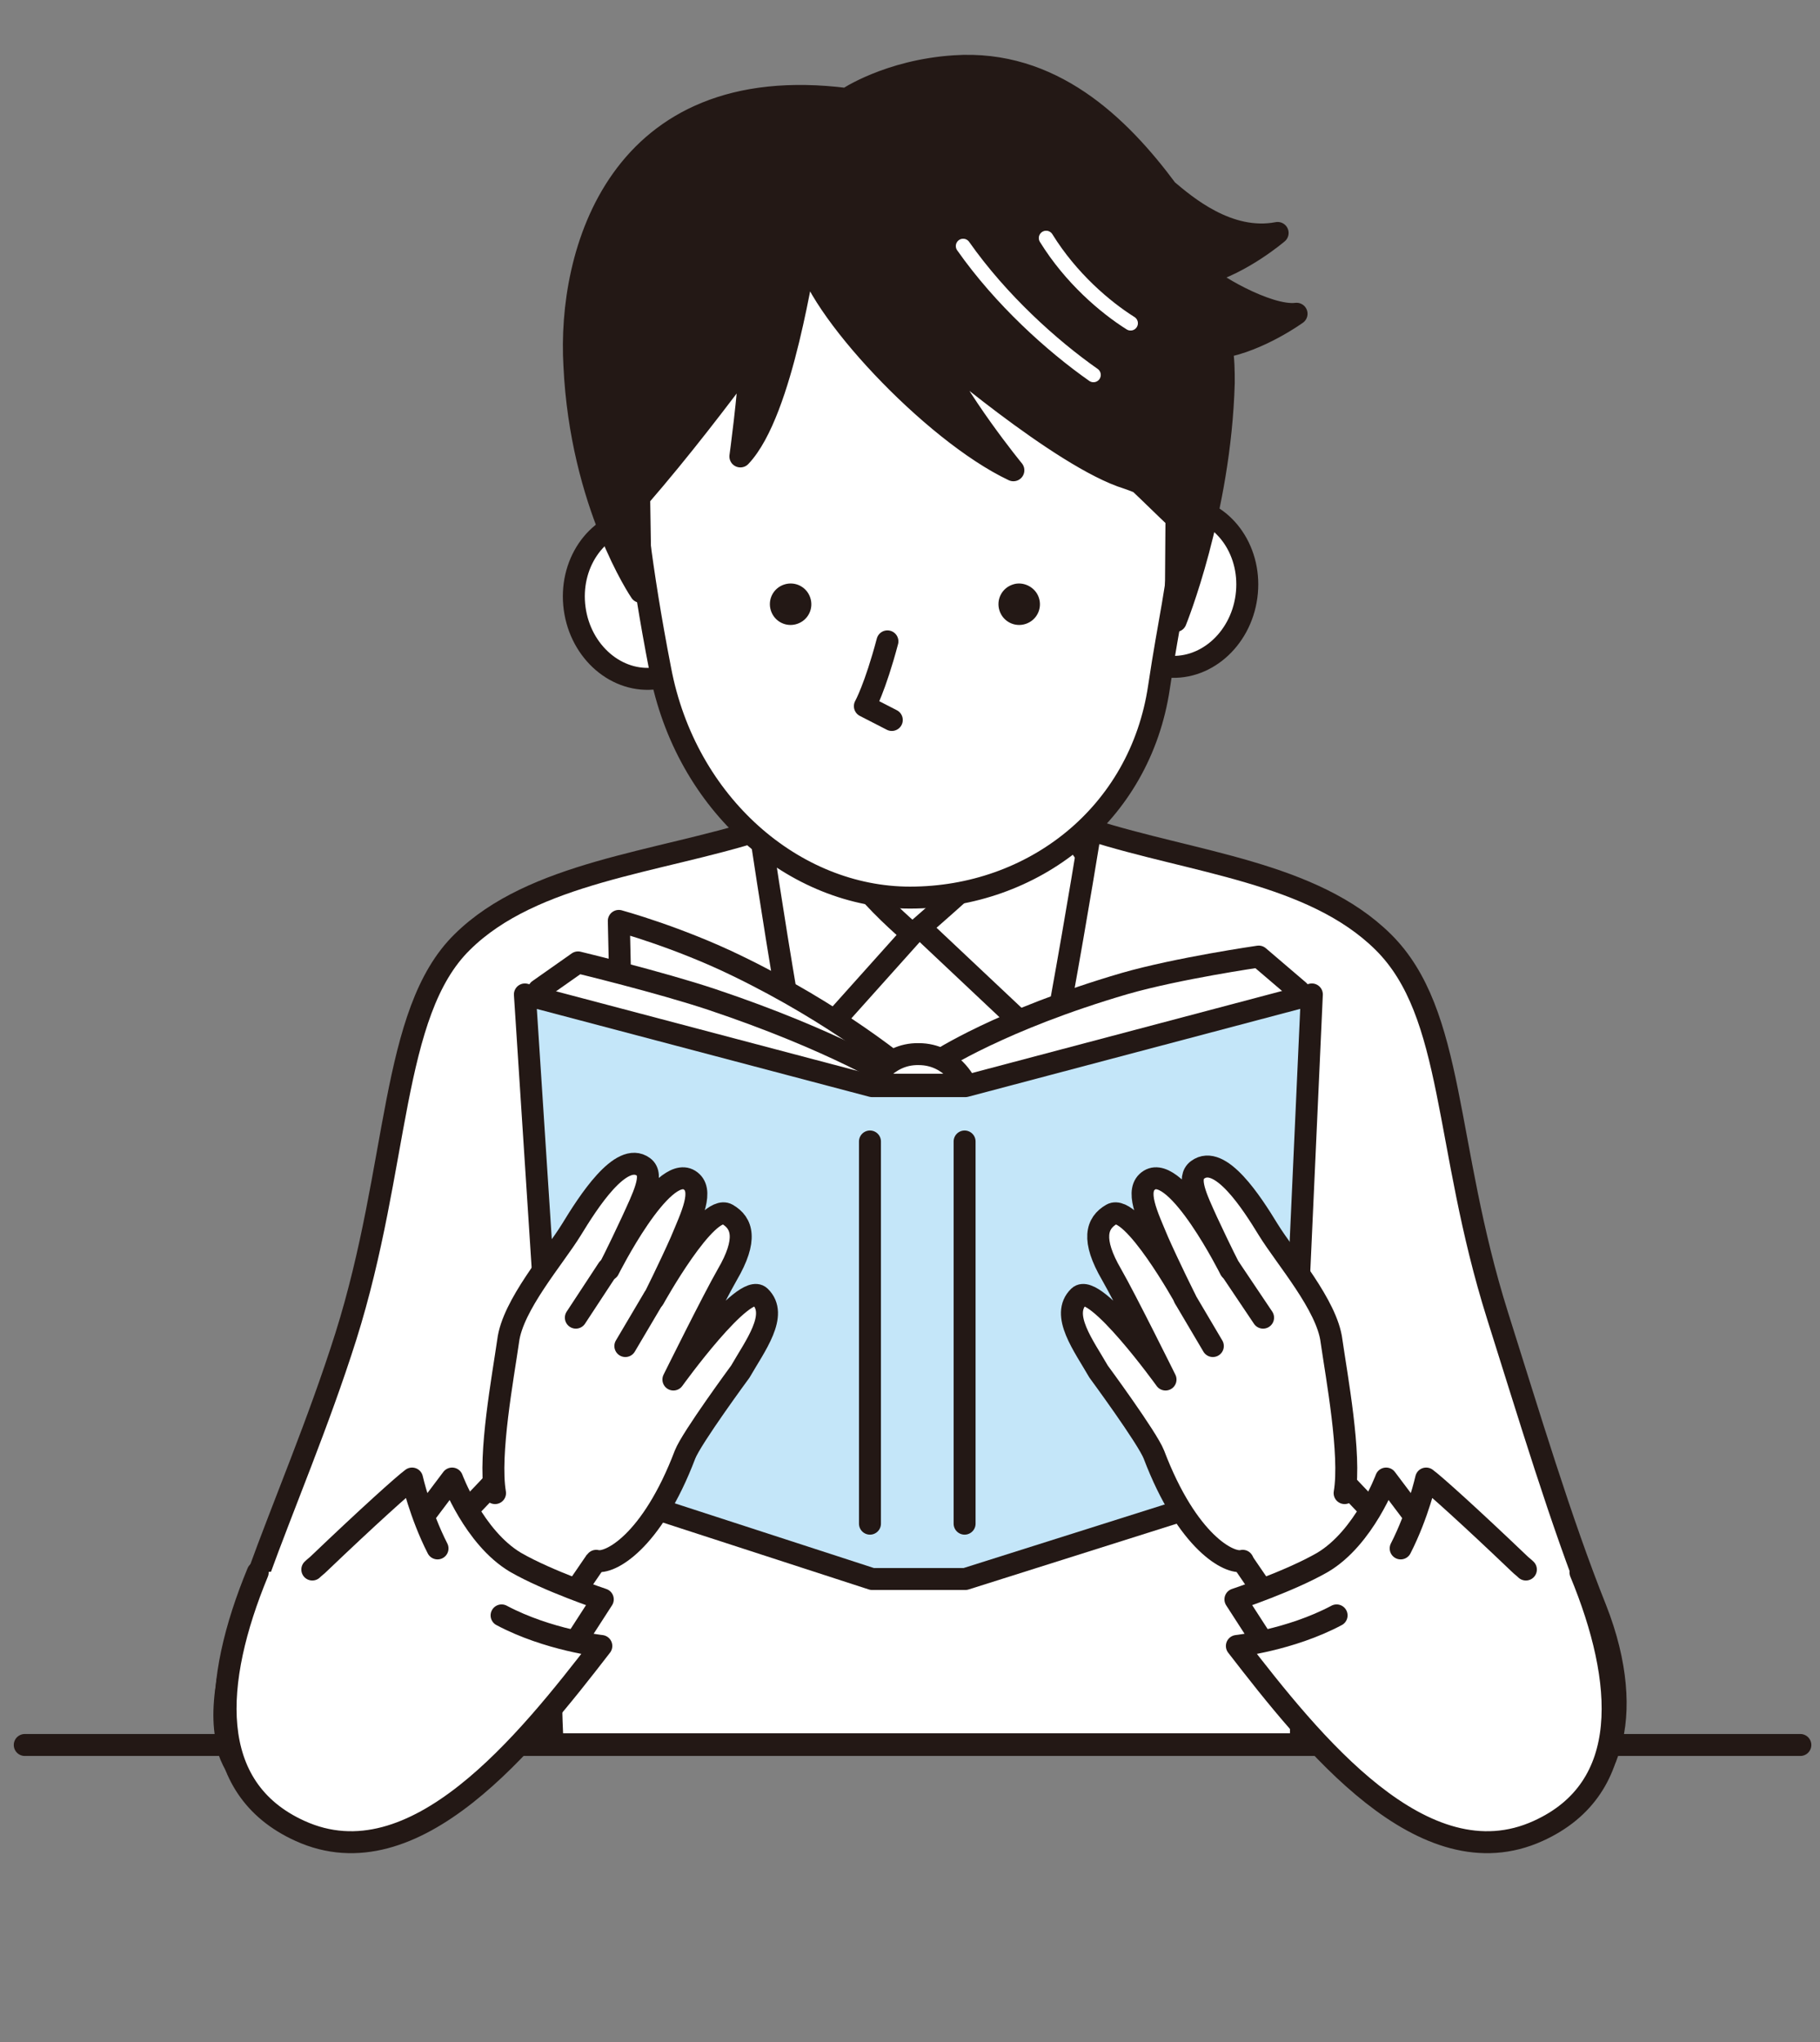 <?xml version="1.0" encoding="utf-8"?>
<!-- Generator: Adobe Illustrator 24.1.2, SVG Export Plug-In . SVG Version: 6.00 Build 0)  -->
<svg version="1.1" id="レイヤー_2" xmlns="http://www.w3.org/2000/svg" xmlns:xlink="http://www.w3.org/1999/xlink" x="0px"
	 y="0px" viewBox="0 0 250 280.5" style="enable-background:new 0 0 250 280.5;" xml:space="preserve">
<rect x="0" y="0" width="250" height="280.5" fill="#808080" stroke="none"/>
<style type="text/css">
	.st0{fill:#FFFFFF;stroke:#231815;stroke-width:3.016;stroke-linecap:round;stroke-linejoin:round;stroke-miterlimit:10;}
	.st1{fill:#FFFFFF;}
	.st2{fill:none;stroke:#FFFFFF;stroke-width:1.675;stroke-linecap:round;stroke-linejoin:round;stroke-miterlimit:10;}
	.st3{fill:none;}
	.st4{fill:#231815;}
	.st5{fill:#231815;stroke:#231815;stroke-width:3.016;stroke-linecap:round;stroke-linejoin:round;stroke-miterlimit:10;}
	.st6{fill:none;stroke:#FFFFFF;stroke-width:2.011;stroke-linecap:round;stroke-linejoin:round;stroke-miterlimit:10;}
	.st7{fill:#C4E6F9;stroke:#231815;stroke-width:3.016;stroke-linecap:round;stroke-linejoin:round;stroke-miterlimit:10;}
	.st8{fill:none;stroke:#231815;stroke-width:3.016;stroke-linecap:round;stroke-linejoin:round;stroke-miterlimit:10;}
</style>
<g>
	<path class="st0" d="M140.3,99.2l-27.7,0.9c-0.3,5.3-3.6,23.7-7.5,29.1c1.3,19.5,13,69.1,21.7,79.9c0,0,21.8-39,22.7-79.6
		C143.7,123.6,139.6,99.3,140.3,99.2z"/>
	<polygon class="st1" points="122,118.2 120.1,123.2 125.3,128.3 131.6,122.5 129.3,117.9 	"/>
	<line class="st2" x1="118.6" y1="154.9" x2="130.6" y2="146.3"/>
	<line class="st2" x1="116.5" y1="168" x2="132.4" y2="156.9"/>
	<line class="st2" x1="114" y1="179.7" x2="134.5" y2="165.5"/>
	<line class="st2" x1="118.2" y1="187.2" x2="135.9" y2="175"/>
	<line class="st2" x1="120.9" y1="196.1" x2="138.6" y2="183.9"/>
	<path class="st0" d="M111.9,107.3c0,0,1.7,8.4,6.9,14.6c2.8,3.3,6.5,6.4,6.5,6.4l-18.9,21.1l-2.2-30.8L111.9,107.3z"/>
	<path class="st0" d="M142.6,108.2c0,0-4,8.2-10.1,13.8c-3.1,2.8-6.1,5.4-6.1,5.4l22.3,21l1.3-29.9L142.6,108.2z"/>
	<path class="st3" d="M178.7,239.7h5.8c-2.2-1.7-4.2-3.3-5.8-4.8C178.7,236.3,178.7,237.9,178.7,239.7z"/>
	<path class="st3" d="M75.7,228.6c-3.1,2.7-7.8,7.1-13.1,11h13.3C75.7,235.3,75.6,231.4,75.7,228.6z"/>
	<path class="st0" d="M75.7,228.6c-0.1,2.8,0,6.7,0.2,11h102.8c0-1.7,0-3.4,0-4.8c1.6,1.4,3.6,3.1,5.8,4.8h36.7c1.3-4.5,1-11-2-18.6
		c-4.8-12-9.2-26.7-13.5-40.3c-7.4-23.5-5.8-41.5-15.7-51.3c-9.7-9.6-26.1-10.9-40.2-15.4c-0.1,0.5-6.7,42.1-12.5,63.7
		c-3.3,11.7-7,21.6-10.5,27.1c-3.6-5.5-7.2-15.4-10.5-27.1c-5.8-21.6-11.8-63.2-11.9-63.7c-14.1,4.5-31.2,5.8-40.9,15.4
		c-9.9,9.7-8.6,30.7-16,54.2c-7.5,23.7-19.2,44.9-16.2,56h31.4C67.9,235.8,72.6,231.4,75.7,228.6z"/>
	<line class="st0" x1="3.4" y1="239.7" x2="247.3" y2="239.7"/>
	<path class="st0" d="M218,245.1c1.4-1.1,2.5-3,3.2-5.5h-36.7C193.7,246.6,207.3,253.5,218,245.1z"/>
	<path class="st0" d="M62.6,239.7H31.2c0.5,2,1.5,3.7,3.1,5C42.4,251.5,53.4,246.3,62.6,239.7z"/>
	<ellipse transform="matrix(0.135 -0.991 0.991 0.135 59.828 229.789)" class="st0" cx="161.5" cy="80.6" rx="11" ry="9.8"/>
	<ellipse transform="matrix(0.991 -0.135 0.135 0.991 -10.265 12.674)" class="st0" cx="88.6" cy="82.3" rx="9.8" ry="11"/>
	<path class="st0" d="M162.3,73.5c-0.5,7.2-1.7,11.5-3.1,20.9c-2.6,17.5-17.3,28.9-34.2,28.9c-15.9,0-30.8-12.8-34.3-31.3
		c-1.4-7.2-2.3-13-3-18.4C86.9,67,86.7,58.7,88.4,53c5.5-17.7,21.1-28.3,36.6-28.3c16.4,0,32.8,11.6,37.7,31
		C164,60.5,162.7,68.1,162.3,73.5z"/>
	<path class="st4" d="M142.7,82.1c0.5,1.5-0.3,3.1-1.8,3.6c-1.5,0.5-3.1-0.3-3.6-1.8c-0.5-1.5,0.3-3.1,1.8-3.6
		C140.5,79.8,142.2,80.6,142.7,82.1z"/>
	<path class="st4" d="M111.3,82.1c0.5,1.5-0.3,3.1-1.8,3.6c-1.5,0.5-3.1-0.3-3.6-1.8c-0.5-1.5,0.3-3.1,1.8-3.6
		C109.2,79.8,110.8,80.6,111.3,82.1z"/>
	<path class="st0" d="M121.9,88.1c-1.7,6.4-3.1,8.9-3.1,8.9l3.7,1.9"/>
	<path class="st5" d="M178.1,43.1c-4,0.5-12.3-4.5-12.7-5.5c5.2-1.4,10.1-5.6,10.1-5.6c-6.8,1.3-12.7-3.8-15.2-5.9
		c-6.6-8.9-15.9-17.9-29.2-17c-9.1,0.6-14.8,4.5-14.8,4.5c-31.5-4-38.3,21.3-37.4,36.6C79.8,69.3,88,81.3,88,81.3l-0.2-13
		c5.8-6.7,10.9-13.4,15.3-19.3c-0.3,5.7-1.4,13.7-1.4,13.7c5.9-6.2,8.7-27.4,9.1-27.9c1.1,7.2,17.2,24.5,28.4,29.8
		c0,0-7.8-9.5-11.2-17.1c0,0,17.8,15.4,26.9,18.2c0.6,0.2,1.1,0.4,1.6,0.6c1.7,1.6,3.4,3.3,5.1,4.9l-0.1,14.1c0,0,6.1-15,6.6-32.7
		c0-1.5,0-3.2-0.3-4.9C173,46.8,178.1,43.1,178.1,43.1z"/>
	<path class="st6" d="M132.3,33.8c5.2,7.4,12.2,13.7,17.9,17.7"/>
	<path class="st6" d="M143.7,32.7c3.4,5.5,8.1,9.5,11.6,11.7"/>
	<path class="st0" d="M86.6,197.6l38.7,16.8l1.5-65.2c-3-2.6-11.9-9.9-25.5-16.5c-8.2-4-16.3-6.2-16.3-6.2L86.6,197.6z"/>
	<path class="st0" d="M173.4,197.8l-42.1,17l-2.5-69c0,0,8.6-5.7,25.7-10.7c7.3-2.1,18.4-3.7,18.4-3.7l5.5,4.7L173.4,197.8z"/>
	<path class="st0" d="M79.1,197.8l42.1,17l1.9-66.5c0,0-8.3-5.3-25.3-11c-7.2-2.4-18.4-5.1-18.4-5.1l-5.4,3.8L79.1,197.8z"/>
	<polygon class="st7" points="180.2,136.6 132.6,149.2 119.8,149.2 72.1,136.6 76.4,202.8 119.8,216.9 132.6,216.9 177.2,202.8 	"/>
	<line class="st8" x1="119.5" y1="156.8" x2="119.5" y2="209.3"/>
	<line class="st8" x1="132.5" y1="156.8" x2="132.5" y2="209.3"/>
	<path class="st0" d="M119.5,149h13.2c0,0-1.9-4.2-6.5-4.2C121.6,144.7,119.5,149,119.5,149z"/>
	<g>
		<path class="st0" d="M181.8,200.5c1.5,1.9,21.6,22.6,21.6,22.6s-2.9,8.7-7.5,11.2c-4.6,2.5-11.1,0.8-11.1,0.8l-18.2-26.6"/>
		<g>
			<path class="st0" d="M170.7,214.4c-1.8,0.5-7.6-2.5-12.2-14.6c-0.9-2.3-7.6-11.4-7.6-11.4c-2-3.5-5.3-7.8-2.7-10.3
				c2.2-2.1,11.9,11.4,11.9,11.4s-5.5-11.1-7.4-14.4c-2.8-4.8-2.1-7.1,0-8.3c2.8-1.6,10.1,11.6,10.1,11.6s-2.1-4.2-3.7-7.8
				c-1.5-3.6-3.3-7.2-1.2-8.5c3.8-2.3,11.1,12.3,11.1,12.3s-1.2-2.3-3.2-6.6c-1.5-3.3-2.8-6-1.3-7.1c3.1-2.3,7.5,4.6,9.7,8.2
				c2.4,3.9,8.1,10.4,8.7,15.3c0.7,4.9,2.7,15.6,1.8,20.9"/>
			<line class="st0" x1="169" y1="174.3" x2="173.5" y2="181"/>
			<line class="st0" x1="162.7" y1="178.3" x2="166.6" y2="184.9"/>
		</g>
	</g>
	<path class="st0" d="M174.8,227.6l-5.1-7.9c0,0,7.5-2.5,12-5.1c5.7-3.4,8.7-11.5,8.7-11.5l6.4,8.5c0,0-5.5,9.3-10,12.1
		C182.3,226.5,174.8,227.6,174.8,227.6z"/>
	<path class="st1" d="M217.1,216c6.2,15,7.2,29.6-5.8,35.5c-15.8,7.2-31.2-12.2-41.4-25.4c0,0,10-1.1,16.9-6.2
		c6.2-4.6,9-16.8,9-16.8c1.1,0.8,6,5.2,12.8,11.7c0.3,0.3,0.6,0.5,0.9,0.8"/>
	<path class="st8" d="M192.4,212.7c2.4-4.7,3.5-9.6,3.5-9.6c1.1,0.8,6,5.2,12.8,11.7c0.3,0.3,0.6,0.5,0.9,0.8"/>
	<path class="st8" d="M217.1,216c6.2,15,7.2,29.6-5.8,35.5c-15.8,7.2-31.2-12.2-41.4-25.4c0,0,7.3-0.8,13.7-4.2"/>
	<g>
		<path class="st0" d="M70.7,200.5c-1.5,1.9-21.6,22.6-21.6,22.6s2.9,8.7,7.5,11.2c4.6,2.5,11.1,0.8,11.1,0.8l18.2-26.6"/>
		<g>
			<path class="st0" d="M81.9,214.4c1.8,0.5,7.6-2.5,12.2-14.6c0.9-2.3,7.6-11.4,7.6-11.4c2-3.5,5.3-7.8,2.7-10.3
				c-2.2-2.1-11.9,11.4-11.9,11.4s5.5-11.1,7.4-14.4c2.8-4.8,2.1-7.1,0-8.3c-2.8-1.6-10.1,11.6-10.1,11.6s2.1-4.2,3.7-7.8
				c1.5-3.6,3.3-7.2,1.2-8.5c-3.8-2.3-11.1,12.3-11.1,12.3s1.2-2.3,3.2-6.6c1.5-3.3,3.1-6.4,1.6-7.5c-3.1-2.3-7.7,5-9.9,8.6
				c-2.4,3.9-8.1,10.4-8.7,15.3c-0.7,4.9-2.7,15.6-1.8,20.9"/>
			<line class="st0" x1="83.5" y1="174.3" x2="79.1" y2="181"/>
			<line class="st0" x1="89.8" y1="178.3" x2="85.9" y2="184.9"/>
		</g>
	</g>
	<path class="st0" d="M77.7,227.6l5.1-7.9c0,0-7.5-2.5-12-5.1c-5.7-3.4-8.7-11.5-8.7-11.5l-6.4,8.5c0,0,5.5,9.3,10,12.1
		C70.2,226.5,77.7,227.6,77.7,227.6z"/>
	<path class="st1" d="M35.4,216c-6.2,15-7.2,29.6,5.8,35.5c15.8,7.2,31.2-12.2,41.4-25.4c0,0-10-1.1-16.9-6.2
		c-6.2-4.6-9-16.8-9-16.8c-1.1,0.8-6,5.2-12.8,11.7c-0.3,0.3-0.6,0.5-0.9,0.8"/>
	<path class="st8" d="M60.1,212.7c-2.4-4.7-3.5-9.6-3.5-9.6c-1.1,0.8-6,5.2-12.8,11.7c-0.3,0.3-0.6,0.5-0.9,0.8"/>
	<path class="st8" d="M35.4,216c-6.2,15-7.2,29.6,5.8,35.5c15.8,7.2,31.2-12.2,41.4-25.4c0,0-7.3-0.8-13.7-4.2"/>
</g>
</svg>
